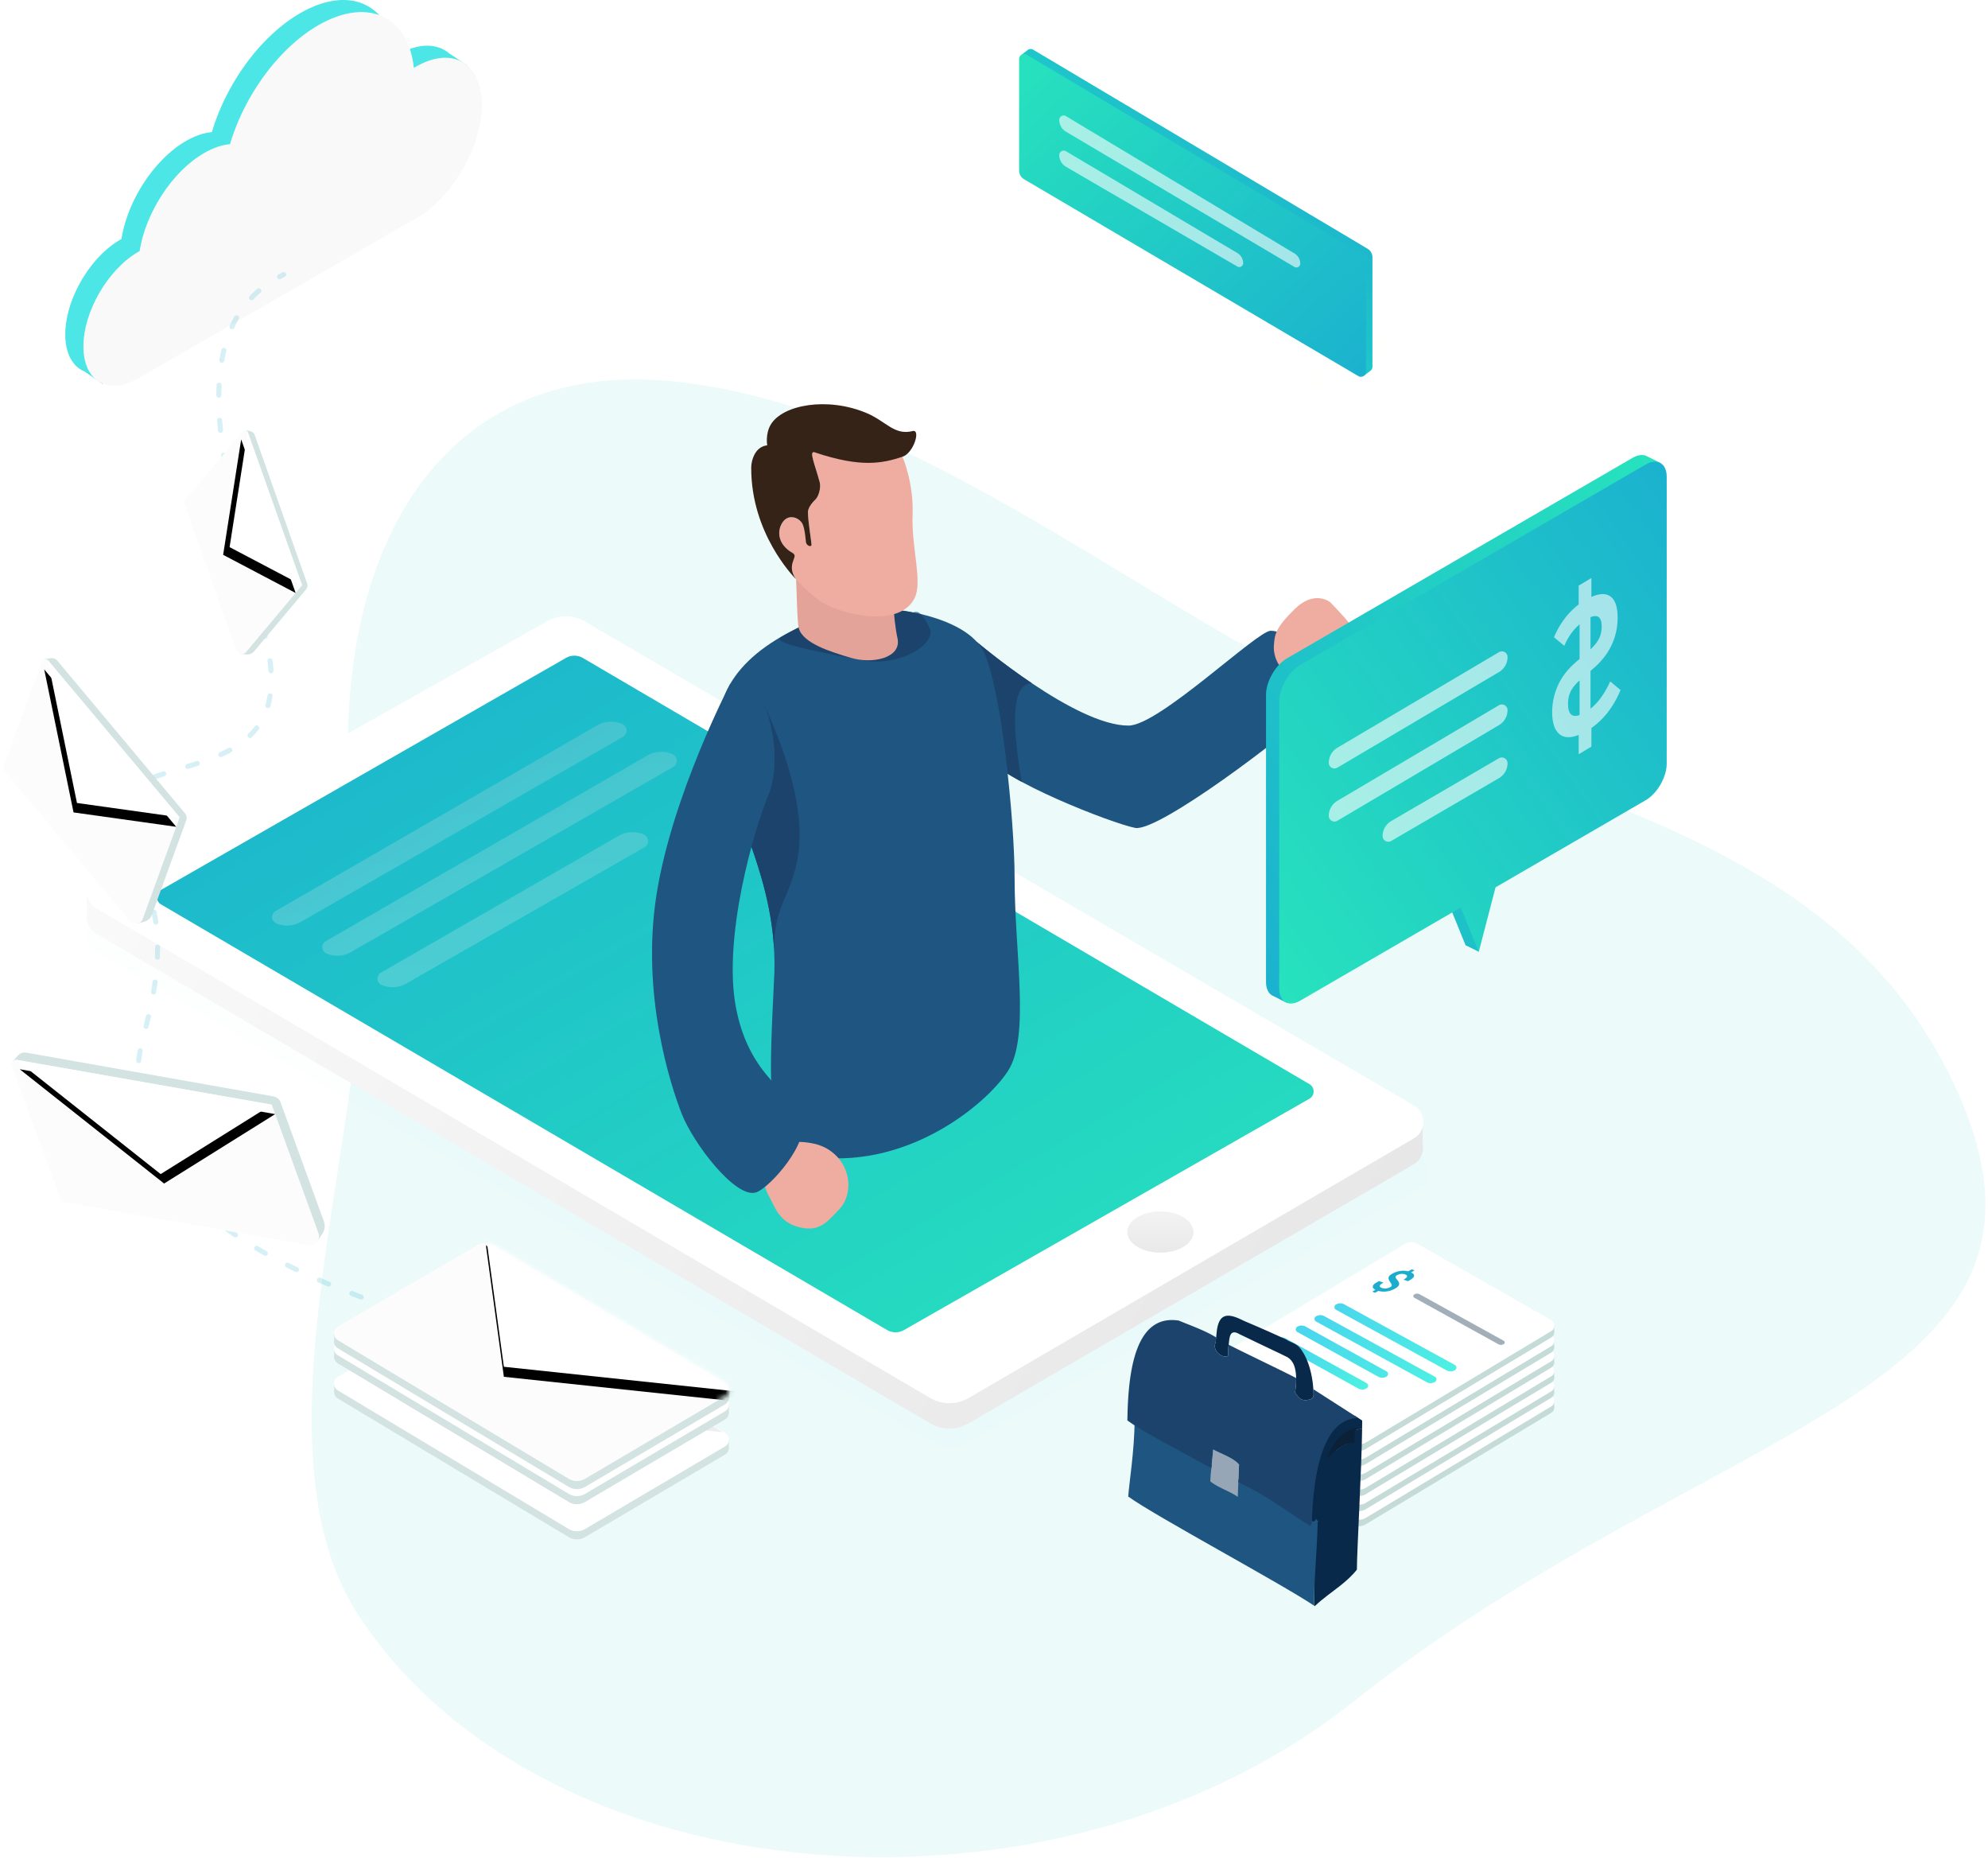 <svg xmlns="http://www.w3.org/2000/svg" xmlns:xlink="http://www.w3.org/1999/xlink" width="396" height="370" viewBox="0 0 396 370">
    <defs>
        <filter id="a" width="105.4%" height="109.2%" x="-2.7%" y="-4.6%" filterUnits="objectBoundingBox">
            <feGaussianBlur in="SourceGraphic" stdDeviation="2.4"/>
        </filter>
        <linearGradient id="b" x1="0%" x2="216.971%" y1="41.001%" y2="112.211%">
            <stop offset="0%" stop-color="#F9F9F9"/>
            <stop offset="100%" stop-color="#D1D1D1"/>
        </linearGradient>
        <linearGradient id="c" x1="0%" y1="0%" y2="100%">
            <stop offset="0%" stop-color="#1BB1CF"/>
            <stop offset="100%" stop-color="#27E3BD"/>
        </linearGradient>
        <linearGradient id="d" x1="50%" x2="50%" y1="2.718%" y2="100%">
            <stop offset="0%" stop-color="#E0E0E0"/>
            <stop offset="100%" stop-color="#FAFAFA"/>
        </linearGradient>
        <linearGradient id="e" x1="50%" x2="50%" y1="180.838%" y2="-65.713%">
            <stop offset="0%" stop-color="#E0E0E0"/>
            <stop offset="100%" stop-color="#FAFAFA"/>
        </linearGradient>
        <linearGradient id="f" x1="-57.547%" x2="142.995%" y1="5.167%" y2="131.262%">
            <stop offset="0%" stop-color="#47C6F4"/>
            <stop offset="100%" stop-color="#50FFDC"/>
        </linearGradient>
        <linearGradient id="g" x1="100%" x2="0%" y1="100%" y2="0%">
            <stop offset="0%" stop-color="#1BB1CF"/>
            <stop offset="100%" stop-color="#27E3BD"/>
        </linearGradient>
        <linearGradient id="h" x1="100%" x2="0%" y1="0%" y2="100%">
            <stop offset="0%" stop-color="#1BA0D0"/>
            <stop offset="100%" stop-color="#22ECC3"/>
        </linearGradient>
        <filter id="i" width="119.5%" height="132%" x="-9.8%" y="-8%" filterUnits="objectBoundingBox">
            <feOffset dy="4" in="SourceAlpha" result="shadowOffsetOuter1"/>
            <feGaussianBlur in="shadowOffsetOuter1" result="shadowBlurOuter1" stdDeviation="2"/>
            <feColorMatrix in="shadowBlurOuter1" result="shadowMatrixOuter1" values="0 0 0 0 0 0 0 0 0 0 0 0 0 0 0 0 0 0 0.05 0"/>
            <feMerge>
                <feMergeNode in="shadowMatrixOuter1"/>
                <feMergeNode in="SourceGraphic"/>
            </feMerge>
        </filter>
        <path id="j" d="M33.344.966l46.071 27.351a1.6 1.6 0 0 1-.004 2.754L51.542 47.505a3.2 3.2 0 0 1-3.272-.013L2.318 19.913a1.6 1.6 0 0 1 .017-2.754L30.097.954a3.2 3.2 0 0 1 3.247.012z"/>
        <path id="m" d="M31.787-1.008l54.591 31.611-51.01-5.41z"/>
        <filter id="l" width="114.7%" height="125.3%" x="-7.3%" y="-6.3%" filterUnits="objectBoundingBox">
            <feOffset dy="2" in="SourceAlpha" result="shadowOffsetOuter1"/>
            <feGaussianBlur in="shadowOffsetOuter1" result="shadowBlurOuter1" stdDeviation="1"/>
            <feColorMatrix in="shadowBlurOuter1" values="0 0 0 0 0 0 0 0 0 0 0 0 0 0 0 0 0 0 0.03 0"/>
        </filter>
        <path id="o" d="M1.237 1.627l44.757 25.797-25.52 5.424z"/>
        <filter id="n" width="117.9%" height="125.6%" x="-8.9%" y="-6.4%" filterUnits="objectBoundingBox">
            <feOffset dy="2" in="SourceAlpha" result="shadowOffsetOuter1"/>
            <feGaussianBlur in="shadowOffsetOuter1" result="shadowBlurOuter1" stdDeviation="1"/>
            <feColorMatrix in="shadowBlurOuter1" values="0 0 0 0 0 0 0 0 0 0 0 0 0 0 0 0 0 0 0.03 0"/>
        </filter>
        <path id="q" d="M.98 1.29l35.432 20.46-20.204 4.302z"/>
        <filter id="p" width="122.6%" height="132.3%" x="-11.3%" y="-8.1%" filterUnits="objectBoundingBox">
            <feOffset dy="2" in="SourceAlpha" result="shadowOffsetOuter1"/>
            <feGaussianBlur in="shadowOffsetOuter1" result="shadowBlurOuter1" stdDeviation="1"/>
            <feColorMatrix in="shadowBlurOuter1" values="0 0 0 0 0 0 0 0 0 0 0 0 0 0 0 0 0 0 0.03 0"/>
        </filter>
        <path id="s" d="M.773 1.038l27.973 16.456-15.95 3.46z"/>
        <filter id="r" width="128.6%" height="140.2%" x="-14.3%" filterUnits="objectBoundingBox">
            <feOffset dy="2" in="SourceAlpha" result="shadowOffsetOuter1"/>
            <feGaussianBlur in="shadowOffsetOuter1" result="shadowBlurOuter1" stdDeviation="1"/>
            <feColorMatrix in="shadowBlurOuter1" values="0 0 0 0 0 0 0 0 0 0 0 0 0 0 0 0 0 0 0.03 0"/>
        </filter>
    </defs>
    <g fill="none" fill-rule="evenodd">
        <path fill="#50D5D4" d="M287.21 147.67c-51.597-18.78-100.7-67.037-154.08-71.805-50.079-4.473-70.878 41.77-61.734 97.646 6.607 40.374-23.917 111.638 0 148.148 37.012 56.502 138.401 64.727 198.185 17.238 70.87-56.294 147.96-61.184 120.043-122.134-18.849-41.153-59.557-53.494-102.414-69.093z" opacity=".106"/>
        <path fill="#13767D" d="M26.144 189.481l166.202 97.575a7.587 7.587 0 0 0 7.553.074l89.905-50.435a3.794 3.794 0 0 0 .066-6.58l-166.332-97.71a7.587 7.587 0 0 0-7.567-.069l-89.768 50.568a3.794 3.794 0 0 0-.059 6.577z" filter="url(#a)" opacity=".1" transform="translate(-7)"/>
        <path fill="url(#b)" d="M2.798 113.168L91.78 63.042a7.587 7.587 0 0 1 7.554.06l162.097 94.781v-.275h4.757v4.508a3.795 3.795 0 0 1-1.808 4.05l-88.646 51.575a7.587 7.587 0 0 1-7.657-.015L1.944 120.192a3.794 3.794 0 0 1-1.854-3.65v-4.629h2.708v1.255z" transform="translate(17.2 65.719)"/>
        <path fill="#FFF" d="M19.144 180.872l166.13 97.532a7.587 7.587 0 0 0 7.662.012l88.71-51.706a3.794 3.794 0 0 0 .001-6.554l-165.115-96.378a7.587 7.587 0 0 0-7.549-.058l-89.78 50.575a3.794 3.794 0 0 0-.059 6.577z"/>
        <path fill="url(#c)" d="M14.879 114.397l144.615 84.752a3.36 3.36 0 0 0 3.364.02l80.767-46.07a1.68 1.68 0 0 0 .017-2.908L98.914 65.322a3.36 3.36 0 0 0-3.37-.017l-80.65 46.185a1.68 1.68 0 0 0-.015 2.907z" transform="translate(17.2 65.719)"/>
        <path fill="#1E5581" d="M194.519 127.784s19.708 16.793 30.318 16.717c6.06-.044 25.56-18.855 28.261-18.883 5.737-.057 11.774 12.239 8.467 15.546-5.013 5.013-30.843 24.604-35.45 23.712-4.607-.892-26.776-9.531-29.731-14.424-9.065-15.01-1.865-22.668-1.865-22.668"/>
        <path fill="#4990B3" d="M205.571 136.085a137.505 137.505 0 0 1 .003 0h-.003"/>
        <path fill="#1C436B" d="M203.529 155.712a53.356 53.356 0 0 1-2.804-1.617c-1.139-10.319-2.896-20.637-4.934-24.545a8.319 8.319 0 0 0-1.184-1.691l.177.148c1.093.914 5.444 4.489 10.787 8.078-4.022.004-4.105 7.919-2.042 19.627"/>
        <path fill="#1E5581" d="M202.105 174.896c0-11.607-2.718-38.451-6.314-45.346-4.049-7.765-22.991-9.97-29.797-7.482-13.821 5.052-23.406 12.186-22.986 24.197.42 12.011 11.84 26.849 11.246 47.357-.067 2.296-.964 16.971-.597 22.148.348 4.902 1.812 9.402 3.9 13.692.965.275 2.039.514 3.236.717 19.318 3.269 35.518-10.039 39.976-16.875 4.458-6.836 1.336-23.546 1.336-38.408"/>
        <path fill="#4990B3" d="M165.343 122.309a62.503 62.503 0 0 0 0 0m18.05-.026a42.81 42.81 0 0 0-1.481-.322c.052-.012.109-.031.172-.049a1.35 1.35 0 0 1 .385-.065c.248 0 .552.093.924.436"/>
        <path fill="#1C436B" d="M174.563 131.754c-.91 0-1.838-.08-2.771-.257-10.163-1.925-17.999-3.489-16.254-4.596 2.91-1.706 6.186-3.234 9.805-4.592.216-.081.433-.162.651-.241.251-.092.519-.178.802-.257 1.674-.465 3.876-.701 6.327-.701 2.7 0 5.7.286 8.631.863.015.003.03.004.046.004a.465.465 0 0 0 .112-.016c.497.099.99.206 1.481.322.479.441 1.07 1.297 1.8 2.903 1.175 2.584-4.238 6.568-10.63 6.568"/>
        <path fill="#7D939D" d="M169.982 230.57l.034-.019a38.268 38.268 0 0 0 3.181-.41 31.659 31.659 0 0 1-3.215.429"/>
        <path fill="#4990B3" d="M169.982 230.57l.034-.019-.034.019"/>
        <path fill="#1C436B" d="M154.23 189.829c-.751-18.081-10.311-31.588-11.172-42.679v-.001a.388.388 0 0 1-.002-.034l-.001-.003-.002-.03-.001-.008-.002-.026v-.01l-.002-.025-.001-.011-.001-.024-.001-.01-.002-.024-.001-.012-.001-.021-.001-.014-.001-.021-.001-.013-.002-.023v-.012l-.002-.019a.459.459 0 0 0-.002-.037l-.001-.012-.001-.019-.001-.015-.001-.02v-.014l-.002-.021v-.013l-.001-.021-.001-.013-.001-.02-.001-.014-.001-.02-.001-.014-.001-.021v-.012l-.001-.022-.001-.012-.001-.022v-.011l-.001-.023-.001-.01-.001-.025v-.007l-.001-.027v-.005l-.004-.095.01-.15c2.986-.13 7.055-5.729 8.783-5.729.269 0 .482.136.624.449 4.144 9.084 8.452 21.47 6.242 31.196-1.678 7.38-4.696 8.894-4.437 17.799"/>
        <path fill="#EFADA1" d="M257.91 121.277c3.99-3.897 7.07-1.338 7.07-1.338s4.145 4.179 5.611 6.625c.54.9.912 2.547-1.362 4.82-2.273 2.274-7.358 4.526-10.883 3.598-3.527-.928-4.767-4.226-4.592-6.452.16-2.026.167-3.356 4.157-7.253zM165.15 229.01c4.645 3.083 4.737 8.94 2.133 11.694-2.605 2.753-4.027 4.72-8.143 3.682-4.116-1.037-4.864-4.273-6.106-6.435-1.241-2.163-1.987-8.853-.454-9.733 0 0 7.926-2.292 12.57.792z"/>
        <path fill="#1E5581" d="M145.4 136.297s-11.505 22.031-14.626 41.87c-3.12 19.839 2.769 37.894 5.041 43.69 2.272 5.795 10.711 16.941 14.798 15.603 2.696-.882 10.923-10.03 9.139-14.934-1.783-4.904-10.476-7.802-13.151-21.846-2.675-14.043 3.634-35.516 6.39-42.129 4.086-9.808-2.191-27.654-7.591-22.254"/>
        <path fill="#E3A398" d="M177.763 116.355s.119 6.716 1.011 10.728c.891 4.012-5.078 5.176-9.202 3.95s-9.569-2.892-10.447-5.886c-.506-1.725-.357-12.961-1.091-16.082-.734-3.121 19.729 4.032 19.729 7.29"/>
        <path fill="#EFADA1" d="M157.875 110.113c-2.855-1.608-3.176-4.211-2.057-6.001 1.119-1.79 3.189-1.175 3.972.112.572.938.849 2.336.915 2.663.14.7.936 2.12.936 1.593 0-.676-.7-4.62-.7-6.494 0-1.053 1.235-2.269 1.595-2.629.601-.689 1.014-2.305.744-3.32-.94-3.534-2.283-6.275-.973-5.945 7.858 1.982 17.46.873 17.46.873s2.265 5.119 2.014 11.581c-.252 6.461 2.005 13.167.445 16.481-2.975 6.322-15.252 3.263-19.057.553-2.429-1.728-5.243-4.91-4.644-4.248-2.064-3.08.742-4.435-.65-5.219"/>
        <path fill="#352318" d="M149.64 93.231c0-1.135.294-1.983.604-2.62.311-.638.702-1.063 1.085-1.346.766-.566 1.5-.566 1.5-.566s-.409-2.258.684-4.114c2.353-3.992 11.316-5.615 19.121-2.32 3.878 1.638 5.502 4.501 9.163 3.581 1.67-.42.203 4.389-2.03 5.119-4.04 1.32-8.236 2.215-17.46-.873-1.281-.429.033 2.411.973 5.945.27 1.015-.143 2.631-.744 3.32-.36.36-1.595 1.576-1.595 2.629 0 1.874.7 5.818.7 6.494 0 .527-.949.237-1.089-.463-.066-.327-.19-2.855-.762-3.793-.783-1.287-2.853-1.902-3.972-.112-1.119 1.79-.798 4.393 2.057 6.001 1.392.784-1.414 2.139.65 5.219-.599-.662-8.885-9.172-8.885-22.101"/>
        <path fill="#FFFFFE" d="M262.395 74.092c-.862.497-1.566 1.71-1.563 2.707.003.997.711 1.393 1.573.896.867-.501 1.565-1.71 1.562-2.707-.002-.997-.705-1.397-1.572-.896M268.468 70.586c-.868.501-1.566 1.71-1.563 2.706.003.997.705 1.398 1.573.897.867-.501 1.565-1.71 1.562-2.707-.002-.997-.705-1.397-1.572-.896M274.541 67.079c-.868.501-1.566 1.71-1.563 2.707.003.997.705 1.398 1.573.897.861-.498 1.565-1.71 1.562-2.707-.002-.997-.711-1.394-1.572-.897"/>
        <path fill="url(#d)" d="M37.829 118.17a5.46 5.46 0 0 0 4.88-.28l64.188-36.869a1.429 1.429 0 0 0-.131-2.544 5.525 5.525 0 0 0-5.007.263l-64.073 36.982a1.372 1.372 0 0 0 .143 2.448zM47.829 124.17a5.46 5.46 0 0 0 4.88-.28l64.188-36.869a1.429 1.429 0 0 0-.131-2.544 5.525 5.525 0 0 0-5.007.263l-64.073 36.982a1.372 1.372 0 0 0 .143 2.448zM58.827 130.435c1.58.68 3.39.579 4.883-.275l47.465-27.143a1.425 1.425 0 0 0-.128-2.54 5.533 5.533 0 0 0-5.009.26L58.686 127.99a1.37 1.37 0 0 0 .141 2.445z" opacity=".2" transform="translate(17.2 65.719)"/>
        <path fill="url(#e)" d="M218.613 182.54c2.578-1.602 2.578-4.2 0-5.802-2.577-1.602-6.756-1.603-9.333 0-2.578 1.602-2.578 4.2 0 5.801 2.577 1.603 6.756 1.603 9.333 0z" transform="translate(17.2 65.719)"/>
        <g>
            <path fill="#C5DBD8" d="M309.58 280.016a1.263 1.263 0 0 1-.587 1.354l-36.96 22.205a2.534 2.534 0 0 1-2.561.028l-26.593-15.187a1.268 1.268 0 0 1-.618-1.334l.01-1.145.603.28 36.94-22.193a2.534 2.534 0 0 1 2.562-.028l26.094 14.902 1.12-.01-.01 1.128z"/>
            <path fill="#FFF" d="M309.005 280.09l-36.96 22.206a2.534 2.534 0 0 1-2.562.028l-26.593-15.188a1.267 1.267 0 0 1-.024-2.186l36.96-22.205a2.534 2.534 0 0 1 2.562-.029l26.593 15.188a1.267 1.267 0 0 1 .024 2.187z"/>
            <path fill="url(#f)" d="M13.643 7.518l22.029 12.07a.588.588 0 0 1 .036 1.01c-.51.33-1.16.353-1.694.06L11.985 8.588a.588.588 0 0 1-.036-1.009c.51-.33 1.16-.353 1.694-.06zM9.671 9.866l22.03 12.07a.588.588 0 0 1 .036 1.01c-.51.33-1.161.353-1.694.06l-22.03-12.07a.588.588 0 0 1-.036-1.009c.511-.33 1.161-.353 1.694-.06zM5.936 11.945L22.06 20.86a.59.59 0 0 1 .035 1.012 1.65 1.65 0 0 1-1.692.058L4.278 13.015a.59.59 0 0 1-.035-1.012 1.65 1.65 0 0 1 1.693-.058z" transform="translate(254.134 267.246)"/>
            <path fill="#A2AFB9" d="M282.798 272.761l16.737 9.253a.38.38 0 0 1 .022.653c-.33.212-.75.226-1.093.036l-16.737-9.252a.38.38 0 0 1-.022-.653c.33-.212.75-.226 1.093-.037z"/>
            <path fill="url(#f)" d="M1.964 14.294l16.126 8.914a.59.59 0 0 1 .034 1.012 1.65 1.65 0 0 1-1.692.058L.306 15.363a.59.59 0 0 1-.034-1.012 1.65 1.65 0 0 1 1.692-.057z" transform="translate(254.134 267.246)"/>
            <path fill="#1CADCD" d="M277.891 271.626a4.697 4.697 0 0 1-1.617.553 3.977 3.977 0 0 1-1.65-.083.182.182 0 0 0-.11.019l-.442.256c-.098.055-.188.067-.27.037l-.355-.131c-.083-.03-.075-.074.023-.129l.458-.25c.03-.017.036-.035.018-.053-.371-.194-.533-.42-.486-.676.046-.256.29-.508.731-.756l.377-.212c.097-.055.188-.067.27-.037l.633.234c.082.03.077.072-.014.123l-.147.083c-.282.158-.435.32-.46.485-.024.164.107.3.396.406.272.101.562.133.868.095.306-.038.582-.126.827-.264.147-.082.235-.17.266-.26a.356.356 0 0 0-.016-.272 2.753 2.753 0 0 0-.218-.363 7.003 7.003 0 0 0-.125-.196 1.898 1.898 0 0 1-.174-.333c-.1-.237-.107-.45-.023-.642.085-.191.32-.395.705-.612a4.519 4.519 0 0 1 1.53-.53 3.963 3.963 0 0 1 1.564.056.182.182 0 0 0 .11-.019l.507-.292c.098-.055.188-.067.27-.037l.34.126c.083.03.075.073-.023.128l-.513.281c-.03.017-.036.035-.018.053.414.199.596.431.544.697-.051.267-.316.534-.793.802l-.285.16c-.098.055-.188.068-.27.037l-.633-.233c-.036-.014-.055-.03-.057-.051-.001-.02.013-.04.044-.057l.1-.057c.3-.168.47-.335.508-.5.039-.166-.089-.303-.382-.412a1.81 1.81 0 0 0-.81-.098 2.027 2.027 0 0 0-.808.253c-.16.09-.254.179-.284.268a.319.319 0 0 0 .022.26c.045.085.13.202.257.352l.242.303c.19.281.236.542.137.782-.099.24-.354.475-.764.706z"/>
            <g>
                <path fill="#C5DBD8" d="M309.58 277.016a1.263 1.263 0 0 1-.587 1.354l-36.96 22.205a2.534 2.534 0 0 1-2.561.028l-26.593-15.187a1.268 1.268 0 0 1-.618-1.334l.01-1.145.603.28 36.94-22.193a2.534 2.534 0 0 1 2.562-.028l26.094 14.902 1.12-.01-.01 1.128z"/>
                <path fill="#FFF" d="M309.005 277.09l-36.96 22.206a2.534 2.534 0 0 1-2.562.028l-26.593-15.188a1.267 1.267 0 0 1-.024-2.186l36.96-22.205a2.534 2.534 0 0 1 2.562-.029l26.593 15.188a1.267 1.267 0 0 1 .024 2.187z"/>
                <g>
                    <path fill="url(#f)" d="M13.643 7.518l22.029 12.07a.588.588 0 0 1 .036 1.01c-.51.33-1.16.353-1.694.06L11.985 8.588a.588.588 0 0 1-.036-1.009c.51-.33 1.16-.353 1.694-.06zM9.671 9.866l22.03 12.07a.588.588 0 0 1 .036 1.01c-.51.33-1.161.353-1.694.06l-22.03-12.07a.588.588 0 0 1-.036-1.009c.511-.33 1.161-.353 1.694-.06zM5.936 11.945L22.06 20.86a.59.59 0 0 1 .035 1.012 1.65 1.65 0 0 1-1.692.058L4.278 13.015a.59.59 0 0 1-.035-1.012 1.65 1.65 0 0 1 1.693-.058z" transform="translate(254.134 264.246)"/>
                    <path fill="#A2AFB9" d="M282.798 269.761l16.737 9.253a.38.38 0 0 1 .022.653c-.33.212-.75.226-1.093.036l-16.737-9.252a.38.38 0 0 1-.022-.653c.33-.212.75-.226 1.093-.037z"/>
                    <path fill="url(#f)" d="M1.964 14.294l16.126 8.914a.59.59 0 0 1 .034 1.012 1.65 1.65 0 0 1-1.692.058L.306 15.363a.59.59 0 0 1-.034-1.012 1.65 1.65 0 0 1 1.692-.057z" transform="translate(254.134 264.246)"/>
                    <path fill="#1CADCD" d="M277.891 268.626a4.697 4.697 0 0 1-1.617.553 3.977 3.977 0 0 1-1.65-.083.182.182 0 0 0-.11.019l-.442.256c-.098.055-.188.067-.27.037l-.355-.131c-.083-.03-.075-.074.023-.129l.458-.25c.03-.017.036-.035.018-.053-.371-.194-.533-.42-.486-.676.046-.256.29-.508.731-.756l.377-.212c.097-.055.188-.067.27-.037l.633.234c.082.03.077.072-.014.123l-.147.083c-.282.158-.435.32-.46.485-.024.164.107.3.396.406.272.101.562.133.868.095.306-.038.582-.126.827-.264.147-.082.235-.17.266-.26a.356.356 0 0 0-.016-.272 2.753 2.753 0 0 0-.218-.363 7.003 7.003 0 0 0-.125-.196 1.898 1.898 0 0 1-.174-.333c-.1-.237-.107-.45-.023-.642.085-.191.32-.395.705-.612a4.519 4.519 0 0 1 1.53-.53 3.963 3.963 0 0 1 1.564.056.182.182 0 0 0 .11-.019l.507-.292c.098-.055.188-.067.27-.037l.34.126c.083.03.075.073-.023.128l-.513.281c-.03.017-.036.035-.018.053.414.199.596.431.544.697-.051.267-.316.534-.793.802l-.285.16c-.098.055-.188.068-.27.037l-.633-.233c-.036-.014-.055-.03-.057-.051-.001-.02.013-.04.044-.057l.1-.057c.3-.168.47-.335.508-.5.039-.166-.089-.303-.382-.412a1.81 1.81 0 0 0-.81-.098 2.027 2.027 0 0 0-.808.253c-.16.09-.254.179-.284.268a.319.319 0 0 0 .022.26c.045.085.13.202.257.352l.242.303c.19.281.236.542.137.782-.099.24-.354.475-.764.706z"/>
                </g>
            </g>
            <g>
                <path fill="#C5DBD8" d="M309.58 274.016a1.263 1.263 0 0 1-.587 1.354l-36.96 22.205a2.534 2.534 0 0 1-2.561.028l-26.593-15.187a1.268 1.268 0 0 1-.618-1.334l.01-1.145.603.28 36.94-22.193a2.534 2.534 0 0 1 2.562-.028l26.094 14.902 1.12-.01-.01 1.128z"/>
                <path fill="#FFF" d="M309.005 274.09l-36.96 22.206a2.534 2.534 0 0 1-2.562.028l-26.593-15.188a1.267 1.267 0 0 1-.024-2.186l36.96-22.205a2.534 2.534 0 0 1 2.562-.029l26.593 15.188a1.267 1.267 0 0 1 .024 2.187z"/>
                <g>
                    <path fill="url(#f)" d="M13.643 7.518l22.029 12.07a.588.588 0 0 1 .036 1.01c-.51.33-1.16.353-1.694.06L11.985 8.588a.588.588 0 0 1-.036-1.009c.51-.33 1.16-.353 1.694-.06zM9.671 9.866l22.03 12.07a.588.588 0 0 1 .036 1.01c-.51.33-1.161.353-1.694.06l-22.03-12.07a.588.588 0 0 1-.036-1.009c.511-.33 1.161-.353 1.694-.06zM5.936 11.945L22.06 20.86a.59.59 0 0 1 .035 1.012 1.65 1.65 0 0 1-1.692.058L4.278 13.015a.59.59 0 0 1-.035-1.012 1.65 1.65 0 0 1 1.693-.058z" transform="translate(254.134 261.246)"/>
                    <path fill="#A2AFB9" d="M282.798 266.761l16.737 9.253a.38.38 0 0 1 .022.653c-.33.212-.75.226-1.093.036l-16.737-9.252a.38.38 0 0 1-.022-.653c.33-.212.75-.226 1.093-.037z"/>
                    <path fill="url(#f)" d="M1.964 14.294l16.126 8.914a.59.59 0 0 1 .034 1.012 1.65 1.65 0 0 1-1.692.058L.306 15.363a.59.59 0 0 1-.034-1.012 1.65 1.65 0 0 1 1.692-.057z" transform="translate(254.134 261.246)"/>
                    <path fill="#1CADCD" d="M277.891 265.626a4.697 4.697 0 0 1-1.617.553 3.977 3.977 0 0 1-1.65-.083.182.182 0 0 0-.11.019l-.442.256c-.098.055-.188.067-.27.037l-.355-.131c-.083-.03-.075-.074.023-.129l.458-.25c.03-.017.036-.035.018-.053-.371-.194-.533-.42-.486-.676.046-.256.29-.508.731-.756l.377-.212c.097-.055.188-.067.27-.037l.633.234c.082.03.077.072-.014.123l-.147.083c-.282.158-.435.32-.46.485-.024.164.107.3.396.406.272.101.562.133.868.095.306-.038.582-.126.827-.264.147-.082.235-.17.266-.26a.356.356 0 0 0-.016-.272 2.753 2.753 0 0 0-.218-.363 7.003 7.003 0 0 0-.125-.196 1.898 1.898 0 0 1-.174-.333c-.1-.237-.107-.45-.023-.642.085-.191.32-.395.705-.612a4.519 4.519 0 0 1 1.53-.53 3.963 3.963 0 0 1 1.564.056.182.182 0 0 0 .11-.019l.507-.292c.098-.055.188-.067.27-.037l.34.126c.083.03.075.073-.023.128l-.513.281c-.03.017-.036.035-.018.053.414.199.596.431.544.697-.051.267-.316.534-.793.802l-.285.16c-.098.055-.188.068-.27.037l-.633-.233c-.036-.014-.055-.03-.057-.051-.001-.02.013-.04.044-.057l.1-.057c.3-.168.47-.335.508-.5.039-.166-.089-.303-.382-.412a1.81 1.81 0 0 0-.81-.098 2.027 2.027 0 0 0-.808.253c-.16.09-.254.179-.284.268a.319.319 0 0 0 .022.26c.045.085.13.202.257.352l.242.303c.19.281.236.542.137.782-.099.24-.354.475-.764.706z"/>
                </g>
            </g>
            <g>
                <path fill="#C5DBD8" d="M309.58 271.016a1.263 1.263 0 0 1-.587 1.354l-36.96 22.205a2.534 2.534 0 0 1-2.561.028l-26.593-15.187a1.268 1.268 0 0 1-.618-1.334l.01-1.145.603.28 36.94-22.193a2.534 2.534 0 0 1 2.562-.028l26.094 14.902 1.12-.01-.01 1.128z"/>
                <path fill="#FFF" d="M309.005 271.09l-36.96 22.206a2.534 2.534 0 0 1-2.562.028l-26.593-15.188a1.267 1.267 0 0 1-.024-2.186l36.96-22.205a2.534 2.534 0 0 1 2.562-.029l26.593 15.188a1.267 1.267 0 0 1 .024 2.187z"/>
                <g>
                    <path fill="url(#f)" d="M13.643 7.518l22.029 12.07a.588.588 0 0 1 .036 1.01c-.51.33-1.16.353-1.694.06L11.985 8.588a.588.588 0 0 1-.036-1.009c.51-.33 1.16-.353 1.694-.06zM9.671 9.866l22.03 12.07a.588.588 0 0 1 .036 1.01c-.51.33-1.161.353-1.694.06l-22.03-12.07a.588.588 0 0 1-.036-1.009c.511-.33 1.161-.353 1.694-.06zM5.936 11.945L22.06 20.86a.59.59 0 0 1 .035 1.012 1.65 1.65 0 0 1-1.692.058L4.278 13.015a.59.59 0 0 1-.035-1.012 1.65 1.65 0 0 1 1.693-.058z" transform="translate(254.134 258.246)"/>
                    <path fill="#A2AFB9" d="M282.798 263.761l16.737 9.253a.38.38 0 0 1 .022.653c-.33.212-.75.226-1.093.036l-16.737-9.252a.38.38 0 0 1-.022-.653c.33-.212.75-.226 1.093-.037z"/>
                    <path fill="url(#f)" d="M1.964 14.294l16.126 8.914a.59.59 0 0 1 .034 1.012 1.65 1.65 0 0 1-1.692.058L.306 15.363a.59.59 0 0 1-.034-1.012 1.65 1.65 0 0 1 1.692-.057z" transform="translate(254.134 258.246)"/>
                    <path fill="#1CADCD" d="M277.891 262.626a4.697 4.697 0 0 1-1.617.553 3.977 3.977 0 0 1-1.65-.083.182.182 0 0 0-.11.019l-.442.256c-.098.055-.188.067-.27.037l-.355-.131c-.083-.03-.075-.074.023-.129l.458-.25c.03-.017.036-.035.018-.053-.371-.194-.533-.42-.486-.676.046-.256.29-.508.731-.756l.377-.212c.097-.055.188-.067.27-.037l.633.234c.082.03.077.072-.014.123l-.147.083c-.282.158-.435.32-.46.485-.024.164.107.3.396.406.272.101.562.133.868.095.306-.038.582-.126.827-.264.147-.082.235-.17.266-.26a.356.356 0 0 0-.016-.272 2.753 2.753 0 0 0-.218-.363 7.003 7.003 0 0 0-.125-.196 1.898 1.898 0 0 1-.174-.333c-.1-.237-.107-.45-.023-.642.085-.191.32-.395.705-.612a4.519 4.519 0 0 1 1.53-.53 3.963 3.963 0 0 1 1.564.056.182.182 0 0 0 .11-.019l.507-.292c.098-.055.188-.067.27-.037l.34.126c.083.03.075.073-.023.128l-.513.281c-.03.017-.036.035-.018.053.414.199.596.431.544.697-.051.267-.316.534-.793.802l-.285.16c-.098.055-.188.068-.27.037l-.633-.233c-.036-.014-.055-.03-.057-.051-.001-.02.013-.04.044-.057l.1-.057c.3-.168.47-.335.508-.5.039-.166-.089-.303-.382-.412a1.81 1.81 0 0 0-.81-.098 2.027 2.027 0 0 0-.808.253c-.16.09-.254.179-.284.268a.319.319 0 0 0 .022.26c.045.085.13.202.257.352l.242.303c.19.281.236.542.137.782-.099.24-.354.475-.764.706z"/>
                </g>
            </g>
            <g>
                <path fill="#C5DBD8" d="M309.58 268.016a1.263 1.263 0 0 1-.587 1.354l-36.96 22.205a2.534 2.534 0 0 1-2.561.028l-26.593-15.187a1.268 1.268 0 0 1-.618-1.334l.01-1.145.603.28 36.94-22.193a2.534 2.534 0 0 1 2.562-.028l26.094 14.902 1.12-.01-.01 1.128z"/>
                <path fill="#FFF" d="M309.005 268.09l-36.96 22.206a2.534 2.534 0 0 1-2.562.028l-26.593-15.188a1.267 1.267 0 0 1-.024-2.186l36.96-22.205a2.534 2.534 0 0 1 2.562-.029l26.593 15.188a1.267 1.267 0 0 1 .024 2.187z"/>
                <g>
                    <path fill="url(#f)" d="M13.643 7.518l22.029 12.07a.588.588 0 0 1 .036 1.01c-.51.33-1.16.353-1.694.06L11.985 8.588a.588.588 0 0 1-.036-1.009c.51-.33 1.16-.353 1.694-.06zM9.671 9.866l22.03 12.07a.588.588 0 0 1 .036 1.01c-.51.33-1.161.353-1.694.06l-22.03-12.07a.588.588 0 0 1-.036-1.009c.511-.33 1.161-.353 1.694-.06zM5.936 11.945L22.06 20.86a.59.59 0 0 1 .035 1.012 1.65 1.65 0 0 1-1.692.058L4.278 13.015a.59.59 0 0 1-.035-1.012 1.65 1.65 0 0 1 1.693-.058z" transform="translate(254.134 255.246)"/>
                    <path fill="#A2AFB9" d="M282.798 260.761l16.737 9.253a.38.38 0 0 1 .022.653c-.33.212-.75.226-1.093.036l-16.737-9.252a.38.38 0 0 1-.022-.653c.33-.212.75-.226 1.093-.037z"/>
                    <path fill="url(#f)" d="M1.964 14.294l16.126 8.914a.59.59 0 0 1 .034 1.012 1.65 1.65 0 0 1-1.692.058L.306 15.363a.59.59 0 0 1-.034-1.012 1.65 1.65 0 0 1 1.692-.057z" transform="translate(254.134 255.246)"/>
                    <path fill="#1CADCD" d="M277.891 259.626a4.697 4.697 0 0 1-1.617.553 3.977 3.977 0 0 1-1.65-.083.182.182 0 0 0-.11.019l-.442.256c-.098.055-.188.067-.27.037l-.355-.131c-.083-.03-.075-.074.023-.129l.458-.25c.03-.017.036-.035.018-.053-.371-.194-.533-.42-.486-.676.046-.256.29-.508.731-.756l.377-.212c.097-.055.188-.067.27-.037l.633.234c.082.03.077.072-.014.123l-.147.083c-.282.158-.435.32-.46.485-.024.164.107.3.396.406.272.101.562.133.868.095.306-.038.582-.126.827-.264.147-.082.235-.17.266-.26a.356.356 0 0 0-.016-.272 2.753 2.753 0 0 0-.218-.363 7.003 7.003 0 0 0-.125-.196 1.898 1.898 0 0 1-.174-.333c-.1-.237-.107-.45-.023-.642.085-.191.32-.395.705-.612a4.519 4.519 0 0 1 1.53-.53 3.963 3.963 0 0 1 1.564.056.182.182 0 0 0 .11-.019l.507-.292c.098-.055.188-.067.27-.037l.34.126c.083.03.075.073-.023.128l-.513.281c-.03.017-.036.035-.018.053.414.199.596.431.544.697-.051.267-.316.534-.793.802l-.285.16c-.098.055-.188.068-.27.037l-.633-.233c-.036-.014-.055-.03-.057-.051-.001-.02.013-.04.044-.057l.1-.057c.3-.168.47-.335.508-.5.039-.166-.089-.303-.382-.412a1.81 1.81 0 0 0-.81-.098 2.027 2.027 0 0 0-.808.253c-.16.09-.254.179-.284.268a.319.319 0 0 0 .022.26c.045.085.13.202.257.352l.242.303c.19.281.236.542.137.782-.099.24-.354.475-.764.706z"/>
                </g>
            </g>
            <g>
                <path fill="#C5DBD8" d="M309.58 265.016a1.263 1.263 0 0 1-.587 1.354l-36.96 22.205a2.534 2.534 0 0 1-2.561.028l-26.593-15.187a1.268 1.268 0 0 1-.618-1.334l.01-1.145.603.28 36.94-22.193a2.534 2.534 0 0 1 2.562-.028l26.094 14.902 1.12-.01-.01 1.128z"/>
                <path fill="#FFF" d="M309.005 265.09l-36.96 22.206a2.534 2.534 0 0 1-2.562.028l-26.593-15.188a1.267 1.267 0 0 1-.024-2.186l36.96-22.205a2.534 2.534 0 0 1 2.562-.029l26.593 15.188a1.267 1.267 0 0 1 .024 2.187z"/>
                <g>
                    <path fill="url(#f)" d="M13.643 7.518l22.029 12.07a.588.588 0 0 1 .036 1.01c-.51.33-1.16.353-1.694.06L11.985 8.588a.588.588 0 0 1-.036-1.009c.51-.33 1.16-.353 1.694-.06zM9.671 9.866l22.03 12.07a.588.588 0 0 1 .036 1.01c-.51.33-1.161.353-1.694.06l-22.03-12.07a.588.588 0 0 1-.036-1.009c.511-.33 1.161-.353 1.694-.06zM5.936 11.945L22.06 20.86a.59.59 0 0 1 .035 1.012 1.65 1.65 0 0 1-1.692.058L4.278 13.015a.59.59 0 0 1-.035-1.012 1.65 1.65 0 0 1 1.693-.058z" transform="translate(254.134 252.246)"/>
                    <path fill="#A2AFB9" d="M282.798 257.761l16.737 9.253a.38.38 0 0 1 .022.653c-.33.212-.75.226-1.093.036l-16.737-9.252a.38.38 0 0 1-.022-.653c.33-.212.75-.226 1.093-.037z"/>
                    <path fill="url(#f)" d="M1.964 14.294l16.126 8.914a.59.59 0 0 1 .034 1.012 1.65 1.65 0 0 1-1.692.058L.306 15.363a.59.59 0 0 1-.034-1.012 1.65 1.65 0 0 1 1.692-.057z" transform="translate(254.134 252.246)"/>
                    <path fill="#1CADCD" d="M277.891 256.626a4.697 4.697 0 0 1-1.617.553 3.977 3.977 0 0 1-1.65-.083.182.182 0 0 0-.11.019l-.442.256c-.098.055-.188.067-.27.037l-.355-.131c-.083-.03-.075-.074.023-.129l.458-.25c.03-.017.036-.035.018-.053-.371-.194-.533-.42-.486-.676.046-.256.29-.508.731-.756l.377-.212c.097-.055.188-.067.27-.037l.633.234c.082.03.077.072-.014.123l-.147.083c-.282.158-.435.32-.46.485-.024.164.107.3.396.406.272.101.562.133.868.095.306-.038.582-.126.827-.264.147-.082.235-.17.266-.26a.356.356 0 0 0-.016-.272 2.753 2.753 0 0 0-.218-.363 7.003 7.003 0 0 0-.125-.196 1.898 1.898 0 0 1-.174-.333c-.1-.237-.107-.45-.023-.642.085-.191.32-.395.705-.612a4.519 4.519 0 0 1 1.53-.53 3.963 3.963 0 0 1 1.564.056.182.182 0 0 0 .11-.019l.507-.292c.098-.055.188-.067.27-.037l.34.126c.083.03.075.073-.023.128l-.513.281c-.03.017-.036.035-.018.053.414.199.596.431.544.697-.051.267-.316.534-.793.802l-.285.16c-.098.055-.188.068-.27.037l-.633-.233c-.036-.014-.055-.03-.057-.051-.001-.02.013-.04.044-.057l.1-.057c.3-.168.47-.335.508-.5.039-.166-.089-.303-.382-.412a1.81 1.81 0 0 0-.81-.098 2.027 2.027 0 0 0-.808.253c-.16.09-.254.179-.284.268a.319.319 0 0 0 .022.26c.045.085.13.202.257.352l.242.303c.19.281.236.542.137.782-.099.24-.354.475-.764.706z"/>
                </g>
            </g>
        </g>
        <g>
            <path fill="url(#g)" d="M38.662 92.84l-1.937-7.45L6.82 68.047c-2.316-1.344-4.19-4.609-4.19-7.293V3.625c0-.187.008-.366.026-.537l-1.45-.855L3.877.888c.757-.427 1.797-.359 2.944.307l68.805 39.91c2.314 1.342 4.19 4.607 4.19 7.292v57.128c0 1.303-.442 2.23-1.161 2.685l-.007.004a1.992 1.992 0 0 1-.332.167l-2.63 1.328-.976-2.286-31.052-18.01-3.59 8.83-2.614 1.295.267-6.699h.941z" transform="matrix(-1 0 0 1 332 90)"/>
            <path fill="url(#c)" d="M41.028 90.734l-3.59 8.83-3.343-12.852L4.19 69.367C1.875 68.023 0 64.759 0 62.074V4.946c0-2.683 1.875-3.773 4.191-2.43l68.805 39.91c2.314 1.342 4.19 4.607 4.19 7.292v57.128c0 2.684-1.876 3.773-4.19 2.43L41.028 90.733z" transform="matrix(-1 0 0 1 332 90)"/>
            <path fill="#FFF" d="M317 144.98a15.294 15.294 0 0 0 3.453-3.373 18.756 18.756 0 0 0 2.342-4.192l-2.044-1.712c-1.138 2.48-2.45 4.288-3.932 5.425v-7.524l.595-.504a15.13 15.13 0 0 0 2.186-2.3 12.807 12.807 0 0 0 1.5-2.504 12.52 12.52 0 0 0 .854-2.623 13.29 13.29 0 0 0 .271-2.672c0-2.06-.452-3.446-1.358-4.16-.905-.714-2.194-.7-3.867.042v-3.78l-2.535 1.529v3.744a14.887 14.887 0 0 0-2.885 2.939 17.628 17.628 0 0 0-2.03 3.587l2.043 1.712c.794-1.812 1.811-3.237 3.053-4.277v6.906l-.647.536c-1.69 1.455-2.915 3.036-3.673 4.741a12.869 12.869 0 0 0-1.139 5.285c0 2.06.453 3.5 1.358 4.324.906.823 2.212.901 3.92.235v3.853l2.535-1.53v-3.707zm2.043-20.205c0 .896-.172 1.69-.517 2.383-.345.693-.914 1.412-1.707 2.157v-6.397c1.483-.604 2.224.015 2.224 1.857zm-6.7 15.417c0-.97.181-1.811.544-2.527.362-.715.948-1.438 1.759-2.17v6.907c-.776.274-1.354.223-1.733-.154-.38-.377-.57-1.063-.57-2.056zM298.59 129.879l-32.197 19.042a3.475 3.475 0 0 0-1.705 2.99 1.13 1.13 0 0 0 1.705.973l32.198-19.042a3.475 3.475 0 0 0 1.705-2.99 1.13 1.13 0 0 0-1.705-.973zM298.59 140.449l-32.197 19.041a3.475 3.475 0 0 0-1.705 2.991 1.13 1.13 0 0 0 1.705.973l32.198-19.042a3.475 3.475 0 0 0 1.705-2.99 1.13 1.13 0 0 0-1.705-.973zM298.584 151.007l-21.462 12.51a3.449 3.449 0 0 0-1.712 2.98 1.139 1.139 0 0 0 1.712.983l21.462-12.509a3.449 3.449 0 0 0 1.712-2.98 1.139 1.139 0 0 0-1.712-.984z" opacity=".6"/>
        </g>
        <path fill="url(#h)" d="M211.59 10.053a1 1 0 0 1 1.221-.154l66.595 39.633a2 2 0 0 1 .977 1.719v21.788a1 1 0 0 1-.446.833h.001l-1.3.997-.927-1.636.058.016-65.484-38.558a2 2 0 0 1-.985-1.723V11.03l-.783-.142 1.074-.835z" transform="translate(-7)"/>
        <path fill="url(#g)" d="M210.985 35.691l66.591 39.21a1 1 0 0 0 1.507-.862V52.251a2 2 0 0 0-.977-1.719L211.511 10.9a1 1 0 0 0-1.511.86v22.209a2 2 0 0 0 .985 1.723z" transform="translate(-7)"/>
        <path fill="#FFF" fill-opacity=".6" d="M212.339 26.228l45.515 26.936a.763.763 0 0 0 1.15-.656c0-.83-.434-1.6-1.145-2.027l-45.526-27.355a.88.88 0 0 0-1.333.754c0 .964.509 1.857 1.339 2.348zM212.344 33.218l34.132 19.862a.77.77 0 0 0 1.156-.664 2.35 2.35 0 0 0-1.15-2.02l-34.144-20.277a.885.885 0 0 0-1.338.761c0 .963.512 1.854 1.344 2.338z"/>
        <g>
            <path fill="#4CE6E6" d="M88.201 9.796c-2.36-1.174-5.53-.9-9.01 1.105-.122.07-.242.16-.364.23-.475-4.492-2.308-8.068-5.503-9.884C69.588-.877 64.698-.2 59.814 2.613c-4.885 2.813-9.764 7.762-13.48 14.178-1.831 3.166-3.201 6.393-4.128 9.519-1.58.143-3.322.714-5.148 1.766-6.375 3.672-11.68 11.945-12.863 19.542-.09.052-.17.084-.26.136-6.054 3.487-10.952 11.95-10.933 18.89.008 2.577.69 4.583 1.856 5.91l-.077-.006.193.134a5.297 5.297 0 0 0 1.869 1.299l3.566 2.478 1.811-2.69a13.024 13.024 0 0 0 1.786-.863l56.278-32.413c6.792-4.566 12.13-14.147 12.107-22.089-.003-1.304-.151-2.486-.426-3.537l1.112-1.847-3.629-2.406a6.296 6.296 0 0 0-1.189-.79l-.068-.044.01.016z"/>
            <path fill="#F9F9F9" d="M63.423 5.013c-4.885 2.813-9.764 7.762-13.48 14.178-1.832 3.166-3.202 6.393-4.128 9.519-1.58.143-3.322.714-5.148 1.766-6.376 3.672-11.68 11.945-12.863 19.542-.09.052-.17.084-.26.136-6.054 3.487-10.952 11.95-10.933 18.89.02 6.947 4.95 9.749 11.004 6.262l56.278-32.413C90.684 38.327 96.023 28.746 96 20.804c-.023-8.33-5.933-11.689-13.2-7.503-.122.07-.242.16-.364.23-.475-4.492-2.308-8.068-5.503-9.884-3.736-2.124-8.626-1.446-13.51 1.366"/>
        </g>
        <g>
            <path fill="#09294A" d="M261.024 303.917c.117.083.258.178.387.248l.128.047a1.55 1.55 0 0 0 .142-.165c.21-.164.386-.352.517-.55 1.007-1.401 1.774-3.552 1.867-5.233.105-2.433.563-4.549 1.185-6.758.14-.504.282-.997.458-1.444.786-2.224.867-3.833 2.45-4.702a6.155 6.155 0 0 1 1.714-.613c.458-.093.95-.13 1.455-.14 0-.623.012-1.198.012-1.705-.235-.165-1.186-.77-1.467-.959-.88.012-2.005-.09-2.733.227-5.127 2.29-6.582 11.587-6.853 20.46l.738 1.287z"/>
            <path fill="#0B2138" d="M270.226 284.383a7 7 0 0 0-1.95.697c-1.8.988-3.029 2.818-3.922 5.346 1.133-1.057 2.588-2.286 3.923-2.808.642-.267 1.242.652 1.79.826.133-.574.159-3.005.159-4.061z"/>
            <path fill="#09294A" d="M268.158 287.593c-1.174.458-2.454 1.54-3.45 2.469-.176.447-.317.94-.458 1.444-.622 2.21-1.08 4.325-1.185 6.758-.093 1.681.14 3.832-.867 5.232-.4 8.713-.53 14.147-.388 16.302.024.023.059.035.094.059 1.584-1.517 3.437-2.774 5.14-4.126 1.197-.965 2.324-1.962 3.239-3.137 0-3.446.926-19.677 1.044-27.987-.505.01-.997.047-1.455.14 0 .93-.023 2.188-.14 2.693-.482-.153-1.01-.082-1.574.153z"/>
            <path fill="#1E5581" d="M262.198 302.496c-.13.2-.307.387-.517.551-.036.048-33.87-19.029-35.664-20.18-.048 6.04-1.068 12.236-1.28 15.173 5.481 3.95 30.056 17.08 37.073 21.758-.213-3.233.527-10.462.68-16.82l-.292-.482z"/>
            <path fill="#09294A" d="M247.61 262.969c-3.088-1.55-4.941-1.53-5.283 2.644-.01.142-.046.435-.08.74a8.549 8.549 0 0 0-.071.847v.117h-.012c-.905 2.035 2.113 3.526 2.49 2.552v-.014c0-.516-.026-1.327.093-2.067.174-1.164.08-3.305 2.159-2.08.023.01.516.245 1.278.61 1.82.882 5.165 2.48 6.936 3.313.34.179.633.318.834.413v.011c.047.024.106.036.153.06.022.01.034.023.057.035.072.035.106.06.12.06v-.013c.69.352 1.23 1.012 1.5 1.764.27.74.387 1.598.399 2.48v.01c.024 1-.081 2-.211 2.833.623 1.046 1.209 1.716 2.419 1.518.48-.047 1.231-.236 1.231-.872h.034c0-.376-.01-.81-.045-1.268v-.013c-.166-2.516-.846-5.758-2.49-7.979-.703-.954-1.279-1.059-2.64-1.728 0-.013-.011-.013-.023-.013-.036-.046-.07-.07-.117-.104 0 0-.445-.211-1.232-.565a279.186 279.186 0 0 0-6.937-3.045l-.563-.246"/>
            <path fill="#96A6B6" d="M246.565 298.101c.022-.953.07-1.94.105-2.916.047-1.128.106-2.268.13-3.36l.059-.06c-.882-1.317-3.756-2.292-5.2-3.092-.093 1.223-.246 2.434-.364 3.704a36.998 36.998 0 0 0-.211 2.644c1.62 1.28 3.803 1.917 5.481 3.08"/>
            <path fill="#1C436B" d="M261.622 277.93c0 .636-.751.825-1.231.872-1.21.198-1.796-.472-2.419-1.518.13-.833.235-1.832.21-2.833v-.01c-.022-.013-.058-.036-.105-.06-.374-.201-1.488-.763-2.946-1.48-2.065-1.012-4.787-2.327-6.935-3.385-.352-.164-.68-.33-.996-.483-.987-.494-1.772-.88-2.184-1.093-.13-.07-.223-.118-.27-.152-.118.74-.093 1.55-.093 2.067v.014c-.376.974-3.394-.517-2.49-2.552h.013v-.117c0-.213.035-.528.072-.847-2.044-1.304-5.096-2.398-7.464-3.361-8.45-1.293-10.07 9.484-10.212 19.781l-.047.07c.482.353.985.694 1.492 1.024 1.794 1.151 3.648 2.126 5.42 3.162 3.335 1.764 6.607 3.62 9.858 5.348.118-1.27.27-2.481.365-3.704 1.443.8 4.317 1.775 5.199 3.091l-.059.06c-.024 1.093-.083 2.233-.13 3.361.342.165.669.329 1.01.493.199.094.387.189.574.295 2.442 1.21 4.73 2.644 6.936 4.113 1.971 1.306 3.897 2.634 5.834 3.831l.28-.54c.271-8.874 1.727-18.172 6.854-20.46a6.098 6.098 0 0 1 2.394-.52c-.692-.445-1.5-.951-2.381-1.528a2087.277 2087.277 0 0 1-6.56-4.207c.034.458.045.892.045 1.268h-.034"/>
        </g>
        <path stroke="#1CADCD" stroke-dasharray="2,5" stroke-linecap="round" stroke-opacity=".3" d="M78.55 260.649c-39.707-13.285-56.316-31.585-49.826-54.9 9.735-34.972-10.676-34.783-5.338-45.667s36.83-3.093 29.588-32.771c-7.242-29.679-18.495-61.839 3.54-72.633" opacity=".6"/>
        <g filter="url(#i)" transform="translate(65 253)">
            <path fill="#D2E3E1" d="M80.168 30.994a1.594 1.594 0 0 1-.757 1.69L51.542 49.118a3.2 3.2 0 0 1-3.272-.013L2.318 21.526a1.6 1.6 0 0 1-.74-1.713v-1.452l.847.358L30.097 2.567a3.2 3.2 0 0 1 3.247.012l46.032 27.328.792-.278v1.365z"/>
            <path fill="#FFF" d="M33.344.966l46.071 27.351a1.6 1.6 0 0 1-.004 2.754L51.542 47.505a3.2 3.2 0 0 1-3.272-.013L2.318 19.913a1.6 1.6 0 0 1 .017-2.754L30.097.954a3.2 3.2 0 0 1 3.247.012z"/>
            <path fill="#EEE" d="M32.815.72l46.18 27.492-41.987-3.876z"/>
        </g>
        <g>
            <path fill="#D2E3E1" d="M145.168 280.994a1.594 1.594 0 0 1-.757 1.69l-27.869 16.434a3.2 3.2 0 0 1-3.272-.013l-45.952-27.579a1.6 1.6 0 0 1-.74-1.713v-1.452l.847.358 27.672-16.152a3.2 3.2 0 0 1 3.247.012l46.032 27.328.792-.278v1.365z"/>
            <path fill="#FFF" d="M98.344 250.966l46.071 27.351a1.6 1.6 0 0 1-.004 2.754l-27.869 16.434a3.2 3.2 0 0 1-3.272-.013l-45.952-27.579a1.6 1.6 0 0 1 .017-2.754l27.762-16.205a3.2 3.2 0 0 1 3.247.012z"/>
            <path fill="#EEE" d="M97.815 250.72l46.18 27.492-41.987-3.876z"/>
        </g>
        <g transform="translate(65 247)">
            <path fill="#D2E3E1" d="M80.168 30.994a1.594 1.594 0 0 1-.757 1.69L51.542 49.118a3.2 3.2 0 0 1-3.272-.013L2.318 21.526a1.6 1.6 0 0 1-.74-1.713v-1.452l.847.358L30.097 2.567a3.2 3.2 0 0 1 3.247.012l46.032 27.328.792-.278v1.365z"/>
            <mask id="k" fill="#fff">
                <use xlink:href="#j"/>
            </mask>
            <use fill="#FCFCFC" xlink:href="#j"/>
            <g mask="url(#k)">
                <use fill="#000" filter="url(#l)" xlink:href="#m"/>
                <use fill="#FFF" xlink:href="#m"/>
            </g>
        </g>
        <g>
            <path fill="#D2E3E1" d="M5.237 209.635l49.266 8.722a1.8 1.8 0 0 1 1.377 1.157l8.637 23.73a2.7 2.7 0 0 1-.295 2.426l-1.028 1.533-49.587-9.356-11.042-26.524 1.028-1.128a1.8 1.8 0 0 1 1.644-.56z"/>
            <path fill="#FCFCFC" d="M3.369 211.066l50.76 8.93 9.31 25.58a1.8 1.8 0 0 1-2.004 2.39l-49.225-8.661-9.843-27.045a.9.9 0 0 1 1.002-1.194z"/>
            <g transform="rotate(-20 596.128 100.644)">
                <use fill="#000" filter="url(#n)" xlink:href="#o"/>
                <use fill="#FFF" xlink:href="#o"/>
            </g>
        </g>
        <g>
            <path fill="#D2E3E1" d="M11.431 131.589l25.415 30.38c.33.394.425.934.249 1.417L30.25 182.19a2.16 2.16 0 0 1-1.427 1.336l-1.394.405L2.13 152.99l6.815-21.743 1.188-.161c.49-.067.98.123 1.298.503z"/>
            <path fill="#FCFCFC" d="M9.572 131.51l26.217 31.27-7.376 20.266a1.44 1.44 0 0 1-2.456.433L.54 153.164l7.803-21.438a.72.72 0 0 1 1.228-.216z"/>
            <g transform="rotate(20 -363.812 90.5)">
                <use fill="#000" filter="url(#p)" xlink:href="#q"/>
                <use fill="#FFF" xlink:href="#q"/>
            </g>
        </g>
        <g>
            <path fill="#D2E3E1" d="M50.735 86.626l10.456 29.61c.135.385.058.813-.204 1.125l-10.363 12.35c-.35.418-.878.645-1.423.614l-1.156-.066-10.217-30.019 11.144-14.55.913.192c.394.082.716.364.85.744z"/>
            <path fill="#FCFCFC" d="M49.372 86.072l10.805 30.493-11.146 13.283a1.152 1.152 0 0 1-1.968-.356L36.595 99.948l11.792-14.054a.576.576 0 0 1 .985.178z"/>
            <g transform="rotate(40 -91.636 110.207)">
                <use fill="#000" filter="url(#r)" xlink:href="#s"/>
                <use fill="#FFF" xlink:href="#s"/>
            </g>
        </g>
    </g>
</svg>
